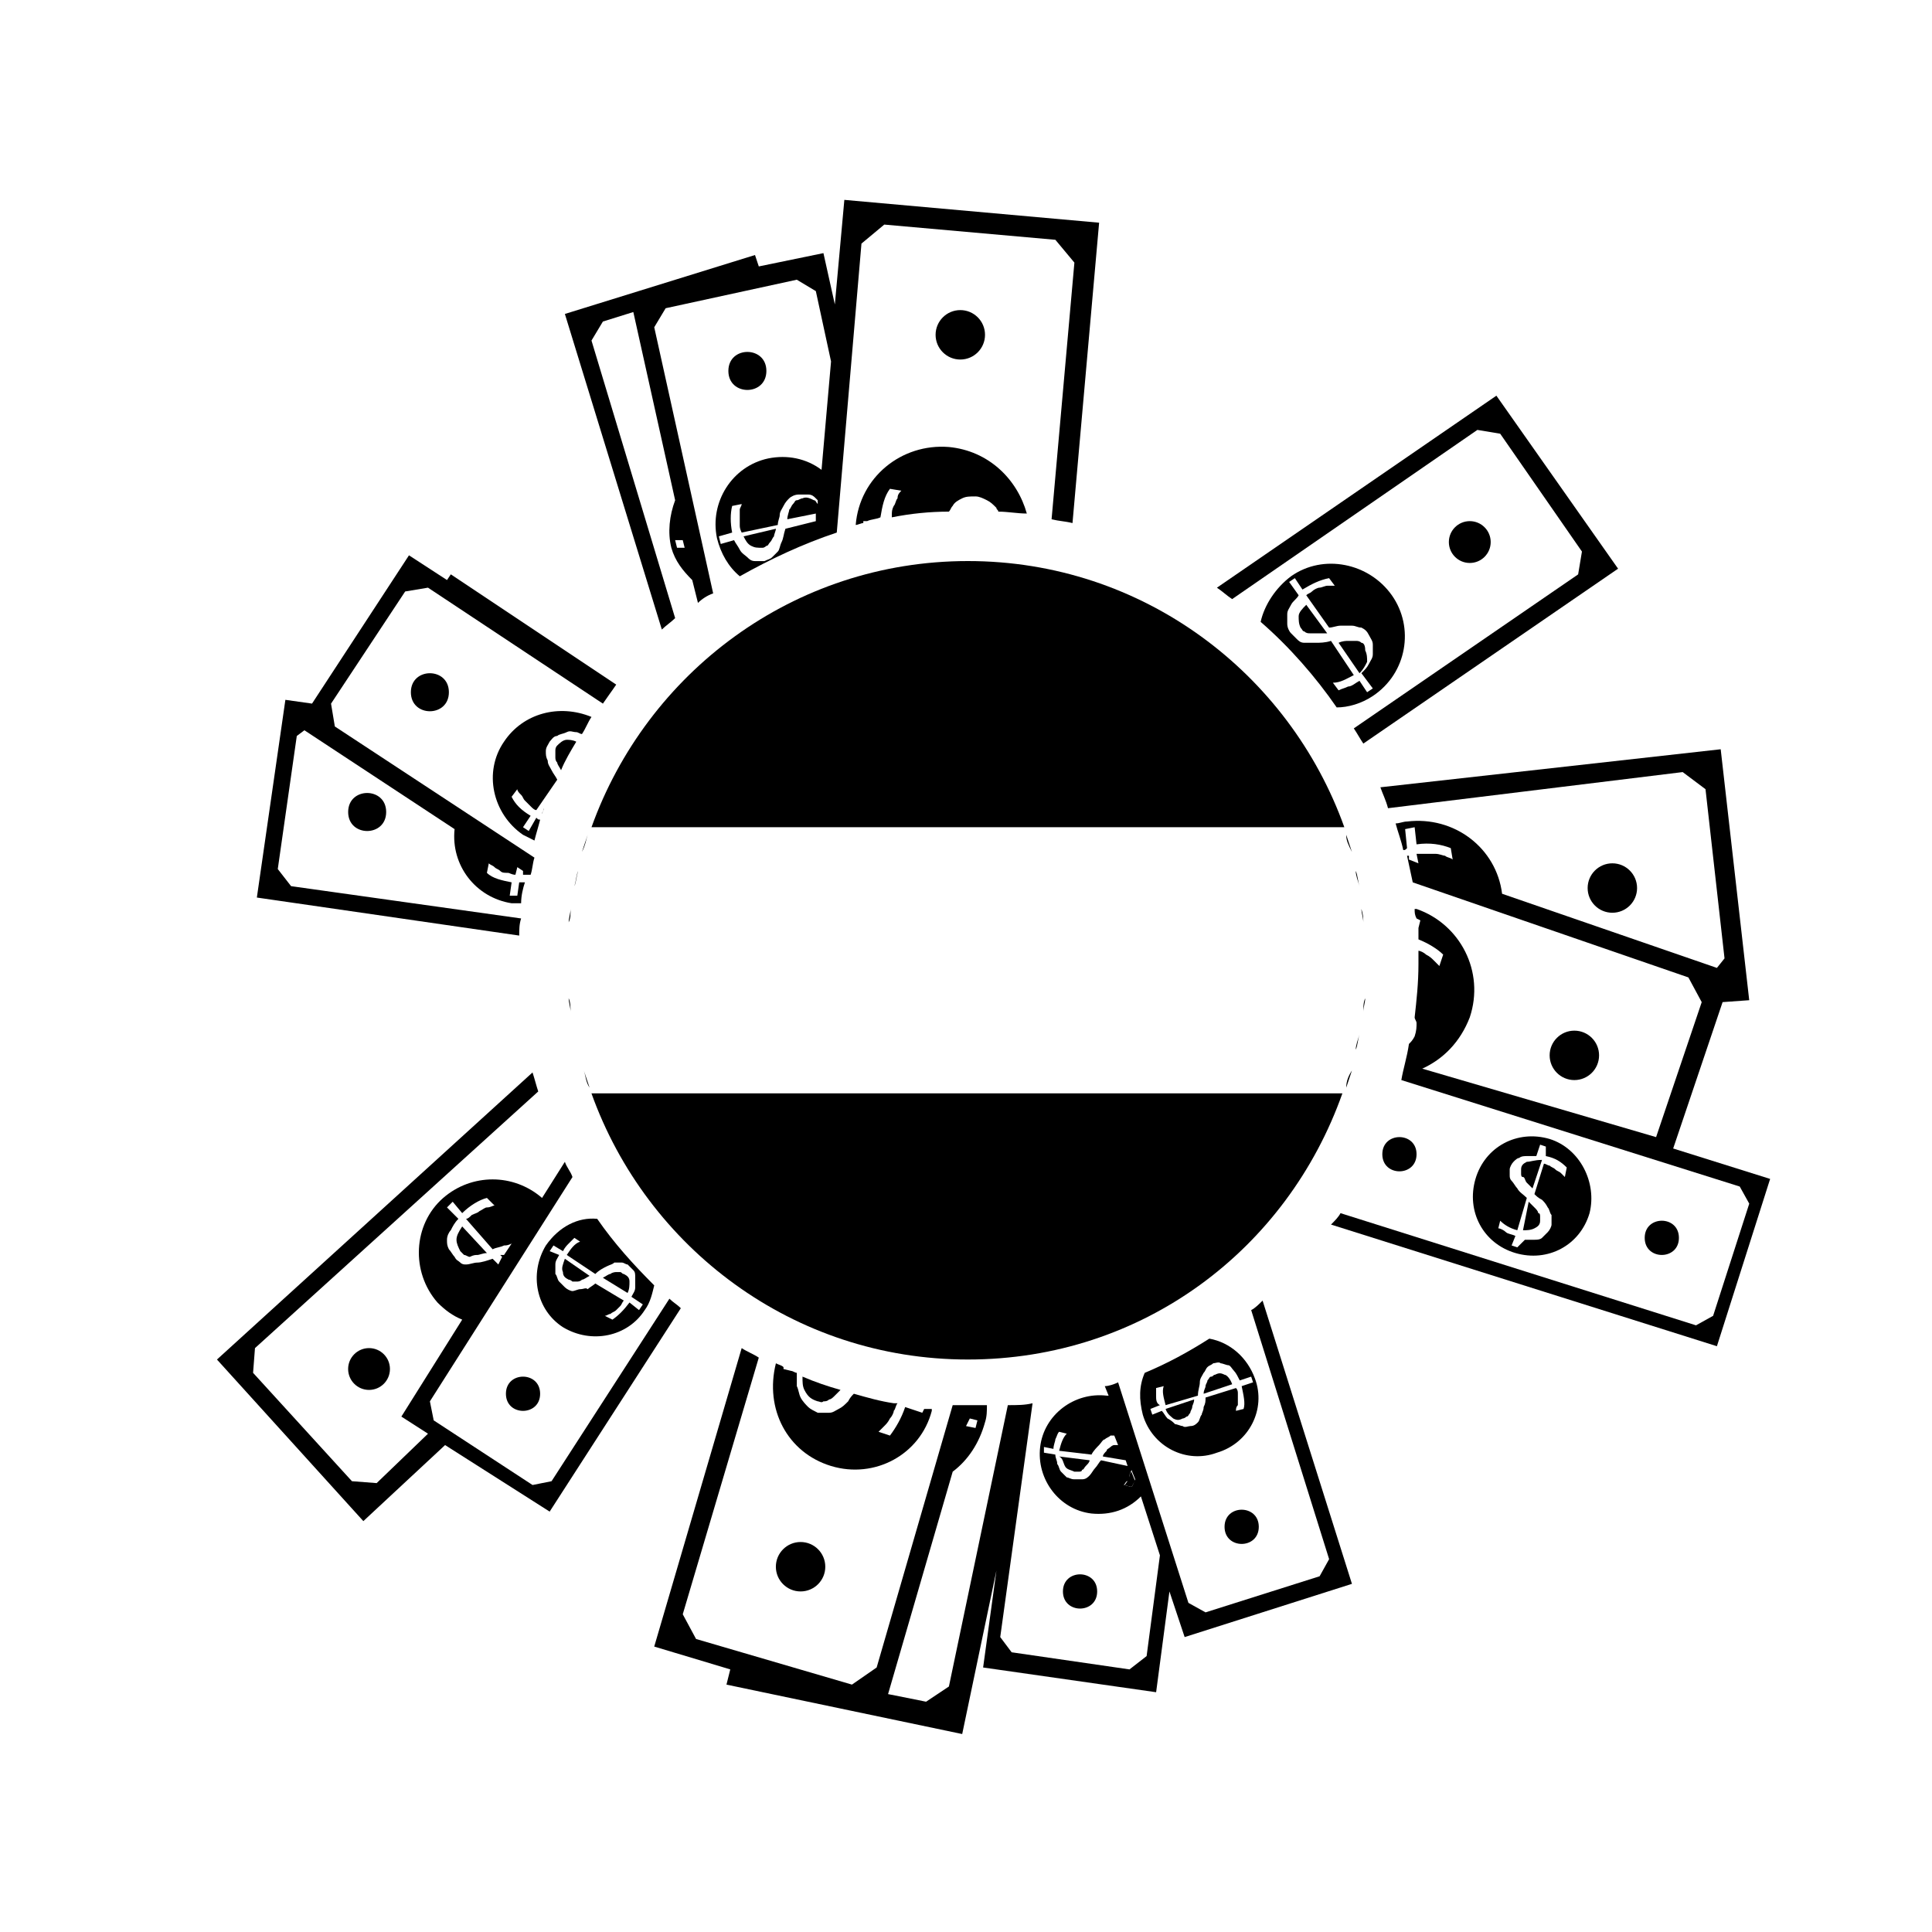 <?xml version="1.0" encoding="UTF-8"?>
<!-- Uploaded to: SVG Repo, www.svgrepo.com, Generator: SVG Repo Mixer Tools -->
<svg fill="#000000" width="800px" height="800px" version="1.1" viewBox="144 144 512 512" xmlns="http://www.w3.org/2000/svg">
 <g>
  <path d="m443.32 535.02c0 0.504-0.504 1.008-0.504 1.512-0.504 0.504-0.504 1.008-1.008 1.008l2.016 0.504c0.504-0.504 0.504-1.008 1.008-1.512l-1.008-2.519s-0.504 0.504-0.504 1.008z"/>
  <path d="m434.76 565.75c0 6.047-9.07 6.047-9.07 0 0-6.043 9.07-6.043 9.07 0"/>
  <path d="m426.2 532.5c0.504 1.008 1.512 1.008 2.519 1.512h1.008c0.504 0 1.008 0 1.008-0.504 0.504 0 0.504-0.504 1.008-1.008 0.504-0.504 1.008-1.008 1.008-1.512l-8.062-1.008c1.008 0.504 1.008 1.512 1.512 2.519z"/>
  <path d="m496.23 557.19-2.519 4.535-30.23 9.57-4.535-2.519-18.637-58.441c-1.008 0.504-2.519 1.008-3.527 1.008l1.008 2.519h-0.504c-8.566-1.008-16.625 5.039-17.633 13.602-1.008 8.566 5.039 16.625 13.602 17.633 5.039 0.504 9.574-1.008 13.098-4.535l5.039 15.617-3.527 26.703-4.535 3.527-31.234-4.535-3.023-4.031 8.566-61.969c-2.016 0.504-4.031 0.504-6.551 0.504l-15.617 74.562-6.047 4.031-10.078-2.016 17.129-58.945c4.031-3.023 7.055-7.559 8.566-13.098 0.504-1.512 0.504-3.023 0.504-4.535h-5.039-4.031l-20.152 69.527-6.547 4.535-41.312-12.09-3.527-6.551 20.152-68.016c-1.512-1.008-3.023-1.512-4.535-2.519l-23.176 79.098 20.152 6.047-1.008 4.031 62.473 13.098 9.07-43.328-3.527 25.695 45.848 6.551 3.527-26.703 4.031 12.09 44.336-14.105-23.68-75.066c-1.008 1.008-2.016 2.016-3.023 2.519zm-60.457-26.199c-0.504 0.504-1.008 1.512-1.512 2.016-0.504 0.504-1.008 1.512-1.512 2.016-0.504 0.504-1.008 1.008-2.016 1.008h-2.016c-1.008 0-1.512-0.504-2.016-0.504l-1.512-1.512c-0.504-0.504-0.504-1.512-1.008-2.016 0-1.008-0.504-1.512-0.504-2.519l-3.023-0.504v-1.512l2.519 0.504c0-1.008 0.504-2.016 0.504-2.519 0.504-1.008 0.504-1.512 1.008-2.016l2.016 0.504c-1.008 1.008-1.512 2.519-2.016 4.535l8.566 1.008c0.504-1.008 1.512-2.016 2.016-2.519 0.504-0.504 1.008-1.512 1.512-1.512 0.504-0.504 1.008-0.504 1.512-1.008h1.008l1.008 2.519h-1.008c-0.504 0-1.008 0.504-1.008 0.504-0.504 0.504-1.008 0.504-1.008 1.008-0.504 0.504-1.008 1.008-1.008 1.512l6.047 1.008 0.504 1.512zm8.059 7.055-2.016-0.504c0.504-0.504 0.504-1.008 1.008-1.008 0.504-0.504 0.504-1.008 0.504-1.512 0-0.504 0.504-1.008 0.504-1.512l1.008 2.519c-0.504 1.008-0.504 1.512-1.008 2.016zm-42.82-18.137 2.016 0.504-0.504 2.016-2.519-0.504z"/>
  <path d="m362.71 559.2c0 3.617-2.93 6.547-6.547 6.547-3.617 0-6.551-2.93-6.551-6.547s2.934-6.551 6.551-6.551c3.617 0 6.547 2.934 6.547 6.551"/>
  <path d="m360.7 515.37c0.504 0 1.008 0.504 1.512 0 0.504 0 1.008 0 1.512-0.504 0.504 0 1.008-0.504 1.512-1.008 0.504-0.504 1.008-1.008 1.512-1.512-3.527-1.008-6.551-2.016-10.078-3.527 0 1.512 0 2.519 0.504 3.527 1.008 2.016 2.016 2.519 3.527 3.023z"/>
  <path d="m364.23 532.5c11.586 3.527 23.68-3.023 26.703-14.609v-0.504h-2.016l-0.504 1.008-4.535-1.512c-1.008 3.023-2.519 5.543-4.031 7.559l-3.023-1.008c0.504-0.504 1.008-1.008 1.512-1.512 0.504-0.504 1.008-1.008 1.512-2.016 0.504-0.504 1.008-1.512 1.008-2.016 0.504-0.504 0.504-1.512 1.008-2.016h-1.004c-3.527-0.504-7.055-1.512-10.578-2.519-0.504 0.504-1.008 1.008-1.512 2.016-1.008 1.008-1.512 1.512-2.519 2.016-1.008 0.504-1.512 1.008-2.519 1.008h-3.023c-1.008-0.504-2.016-1.008-2.519-1.512-0.504-0.504-1.512-1.512-2.016-2.519-0.504-1.008-0.504-2.016-1.008-3.023v-3.527c-0.504 0-1.008-0.504-1.512-0.504l-2.016-0.504v-0.504c-0.504-0.504-1.008-0.504-2.016-1.008-3.023 12.094 3.023 23.68 14.609 27.207z"/>
  <path d="m347.1 242.3c0 6.719-10.074 6.719-10.074 0 0-6.715 10.074-6.715 10.074 0"/>
  <path d="m343.07 288.66c1.008 0.504 1.512 0.504 3.023 0.504 0.504 0 1.008-0.504 1.008-0.504 0.504 0 0.504-0.504 1.008-1.008 0.504-0.504 0.504-1.008 1.008-1.512 0-0.504 0.504-1.512 0.504-2.016l-8.566 2.016c0.504 1.008 1.008 2.016 2.016 2.519z"/>
  <path d="m247.34 506.8c0 3.062-2.481 5.543-5.543 5.543-3.059 0-5.539-2.481-5.539-5.543 0-3.059 2.481-5.539 5.539-5.539 3.062 0 5.543 2.481 5.543 5.539"/>
  <path d="m270.52 476.58c0.504 0 1.512-0.504 2.519-0.504l-6.551-7.055c-1.008 1.512-1.512 2.519-1.512 3.527s0.504 2.016 1.008 3.023c0.504 0.504 0.504 0.504 1.008 1.008 0.504 0 1.008 0.504 1.512 0.504 1.008-0.504 1.512-0.504 2.016-0.504z"/>
  <path d="m405.04 232.73c0 3.617-2.93 6.551-6.547 6.551-3.617 0-6.551-2.934-6.551-6.551s2.934-6.551 6.551-6.551c3.617 0 6.547 2.934 6.547 6.551"/>
  <path d="m395.46 262.46c-12.594-1.008-23.68 8.062-24.688 20.656 0.504 0 1.512-0.504 2.016-0.504v-0.504h1.008c1.008-0.504 2.519-0.504 3.527-1.008 0.504-3.023 1.008-5.543 2.519-7.559l3.023 0.504c-0.504 0.504-1.008 1.008-1.008 2.016-0.504 0.504-0.504 1.512-1.008 2.016-0.504 1.008-0.504 1.512-0.504 2.519v0.504c5.039-1.008 10.078-1.512 15.113-1.512 0.504-0.504 0.504-1.008 1.008-1.512 0.504-1.008 1.512-1.512 2.519-2.016 1.008-0.504 2.016-0.504 3.527-0.504 1.008 0 2.016 0.504 3.023 1.008 1.008 0.504 1.512 1.008 2.519 2.016 0 0.504 0.504 0.504 0.504 1.008 2.519 0 5.039 0.504 7.559 0.504-2.523-9.066-10.082-16.625-20.66-17.633z"/>
  <path d="m577.84 379.34c0 3.617-2.934 6.547-6.551 6.547-3.617 0-6.547-2.93-6.547-6.547s2.93-6.551 6.547-6.551c3.617 0 6.551 2.934 6.551 6.551"/>
  <path d="m567.77 423.68c0 3.617-2.93 6.551-6.547 6.551s-6.551-2.934-6.551-6.551c0-3.617 2.934-6.547 6.551-6.547s6.547 2.93 6.547 6.547"/>
  <path d="m246.34 359.19c0 6.715-10.074 6.715-10.074 0 0-6.719 10.074-6.719 10.074 0"/>
  <path d="m221.14 378.84-3.527-4.535 5.039-35.266 2.016-1.512 39.801 26.199c-1.008 9.574 5.543 18.137 15.113 19.648h2.519c0-2.016 0.504-4.031 1.008-5.543h-1.512l-0.504 3.527h-2.012l0.504-3.527c-2.519-0.504-5.039-1.008-6.551-2.519l0.504-2.519c0.504 0.504 1.008 0.504 1.512 1.008 0.504 0.504 1.008 0.504 1.512 1.008s1.008 0.504 2.016 0.504c0.504 0 1.008 0.504 2.016 0.504l0.504-2.016 1.512 1.008v1.008h1.512 0.504c0.504-1.512 0.504-3.023 1.008-4.535l-52.898-34.762-1.008-6.047 19.648-29.727 6.047-1.008 46.352 30.73c1.008-1.512 2.519-3.527 3.527-5.039l-43.832-29.223-1.008 1.512-10.078-6.551-25.695 39.297-7.059-1-7.559 52.395 69.527 10.078c0-1.512 0-3.023 0.504-4.535z"/>
  <path d="m300.75 234.25 3.023-5.039 8.062-2.519 11.082 49.879c-1.512 4.031-2.016 8.566-1.008 12.594 1.008 3.527 3.023 6.047 5.543 8.566l1.512 6.047c1.008-1.008 2.519-2.016 4.031-2.519l-15.617-70.535 3.023-5.039 34.762-7.559 5.039 3.023 4.031 18.641-2.519 28.719c-4.031-3.023-9.07-4.031-14.105-3.023-9.574 2.016-15.617 11.586-13.602 21.16 1.008 4.031 3.023 7.559 6.047 10.078 8.062-4.535 16.625-8.566 25.695-11.586l6.543-76.582 6.047-5.039 45.344 4.031 5.039 6.047-6.047 68.016c2.016 0.504 3.527 0.504 5.543 1.008l7.055-79.602-67.516-6.047-2.519 27.711-3.023-13.602-17.129 3.527-1.008-3.023-50.383 15.617 25.695 83.633c1.008-1.008 2.519-2.016 3.527-3.023zm24.184 52.898 0.504 2.016h-2.016l-0.504-2.016zm35.773-9.57c-0.504-0.504-0.504-1.008-1.008-1.008-1.008-0.504-2.016-1.008-3.023-0.504-0.504 0-1.008 0.504-1.512 0.504s-0.504 0.504-1.008 1.008c-0.504 0.504-0.504 1.008-1.008 1.512 0 0.504-0.504 1.512-0.504 2.519l7.559-1.512v2.016l-8.062 2.016c-0.504 1.512-0.504 2.519-1.008 3.527-0.504 1.008-0.504 2.016-1.008 2.519l-1.512 1.512c-0.504 0.504-1.008 0.504-2.016 1.008h-2.519c-1.008 0-1.512-0.504-2.016-1.008s-1.512-1.008-2.016-2.016c-0.504-1.008-1.008-1.512-1.512-2.519l-3.527 1.008-0.504-2.016 3.527-1.008c-0.504-2.519-0.504-5.039 0-7.055l2.519-0.504c0 0.504-0.504 1.008-0.504 1.512v2.016 2.016c0 0.504 0 1.008 0.504 2.016l9.574-2.016c0-1.008 0.504-2.016 0.504-2.519 0-1.008 0.504-1.512 1.008-2.519 0.504-1.008 1.008-1.512 1.512-2.016 0.504-0.504 1.512-1.008 2.519-1.008h2.519c1.008 0 1.512 0.504 2.016 1.008l0.504 0.504z"/>
  <path d="m535.52 257.93 6.047 1.008 21.664 31.234-1.008 6.047-59.449 40.809c1.008 1.512 1.512 2.519 2.519 4.031l67.512-46.352-32.246-45.848-74.062 50.887c1.512 1.008 2.519 2.016 4.031 3.023z"/>
  <path d="m589.93 348.61 6.047 4.535 5.039 44.84-2.016 2.519-56.93-19.648c-1.512-12.09-12.594-20.656-25.191-19.145-1.008 0-2.016 0.504-3.023 0.504 0.504 2.016 1.512 4.535 2.016 7.055 0.504 0 0.504 0 1.008-0.504l-0.504-5.039 2.519-0.504 0.504 4.535c3.527-0.504 6.551 0 9.07 1.008l0.504 3.023c-0.504-0.504-1.512-0.504-2.016-1.008-0.504 0-1.512-0.504-2.519-0.504h-2.519-2.519l0.504 2.519-2.519-1.008v-1.008h-0.504c0.504 2.519 1.008 4.535 1.512 7.055l73.051 25.191 3.527 6.551-12.09 35.77-61.969-18.145c5.543-2.519 10.078-7.055 12.594-13.602 4.031-12.09-2.519-24.688-14.105-28.719h-0.504c0 1.008 0 1.512 0.504 2.519l1.008 0.504-0.504 2.016v3.023c2.519 1.008 5.039 2.519 6.551 4.031l-1.008 3.023c-0.504-0.504-1.008-1.008-1.512-1.512-0.504-0.504-1.008-1.008-2.016-1.512-0.504-0.504-1.512-1.008-2.016-1.008v3.527c0 5.039-0.504 9.574-1.008 14.105 0 0.504 0.504 1.008 0.504 1.512 0 1.008 0 2.016-0.504 3.527-0.504 1.008-1.008 1.512-1.512 2.016-0.504 3.527-1.512 6.551-2.016 9.574l89.68 28.215 2.519 4.535-9.574 29.727-4.535 2.519-94.211-29.727c-0.504 1.008-1.512 2.016-2.519 3.023l102.27 32.238 14.105-44.336-25.695-8.062 13.098-38.793 7.055-0.504-7.559-66.504-90.184 10.078c0.504 1.512 1.512 3.527 2.016 5.543z"/>
  <path d="m262.96 327.45c0 6.719-10.074 6.719-10.074 0 0-6.715 10.074-6.715 10.074 0"/>
  <path d="m287.65 359.7c0-0.504 0.504-1.008 0.504-1.512z"/>
  <path d="m294.2 340.05c-1.008 0-2.016 1.008-2.519 1.512-0.504 0.504-0.504 1.008-0.504 1.512v1.512c0 0.504 0 1.008 0.504 1.512 0 0.504 0.504 1.008 1.008 2.016 1.008-2.519 2.519-5.039 4.031-7.559-1.008-0.504-2.016-0.504-2.519-0.504z"/>
  <path d="m277.57 340.55c-5.543 8.062-3.023 19.145 5.039 24.688 1.008 0.504 2.016 1.008 3.023 1.512 0.504-2.016 1.008-3.527 1.512-5.543-0.504 0-0.504 0-1.008-0.504l-2.019 3.523-1.512-1.008 2.016-3.023c-2.519-1.512-4.031-3.023-5.039-5.039l1.512-2.016c0 0.504 0.504 1.008 1.008 1.512 0.504 0.504 0.504 1.008 1.008 1.512l1.512 1.512c0.504 0.504 1.008 1.008 1.512 1.008l5.543-8.062c-0.504-1.008-1.008-1.512-1.512-2.519-0.504-1.008-1.008-1.512-1.008-2.519-0.504-1.008-0.504-1.512-0.504-2.519s0.504-1.512 1.008-2.519c0.504-0.504 1.008-1.512 2.016-1.512 0.504-0.504 1.512-0.504 2.519-1.008 1.008-0.504 1.512 0 2.519 0 0.504 0 1.008 0.504 1.512 0.504 1.008-1.512 1.512-3.023 2.519-4.535-8.566-3.519-18.141-1-23.176 6.559z"/>
  <path d="m588.93 472.04c0 6.047-9.066 6.047-9.066 0s9.066-6.047 9.066 0"/>
  <path d="m519.4 449.88c0 6.047-9.07 6.047-9.07 0s9.07-6.047 9.07 0"/>
  <path d="m548.62 451.89c-1.008 0.504-1.512 1.008-1.512 2.016v1.008c0 0.504 0 1.008 0.504 1.008 0.504 0 0.504 1.008 1.008 1.512l1.512 1.512 2.519-7.559c-2.016 0-3.023 0.504-4.031 0.504z"/>
  <path d="m547.61 470.03c1.008 0 2.016 0 3.023-0.504 1.008-0.504 1.512-1.008 1.512-2.016v-1.008c0-0.504 0-1.008-0.504-1.008 0-0.504-0.504-1.008-1.008-1.512l-1.512-1.512z"/>
  <path d="m554.67 445.84c-8.566-2.519-17.129 2.016-19.648 10.578-2.519 8.566 2.016 17.129 10.578 19.648 8.566 2.519 17.129-2.016 19.648-10.578 2.016-8.059-2.516-17.129-10.578-19.648zm4.031 10.078c-0.504-0.504-0.504-0.504-1.008-1.008-0.504-0.504-1.008-0.504-1.512-1.008-0.504-0.504-1.008-0.504-1.512-1.008-0.504 0-1.008-0.504-1.512-0.504l-2.519 8.062c0.504 0.504 1.008 1.008 2.016 1.512 0.504 0.504 1.008 1.008 1.512 2.016 0.504 0.504 0.504 1.512 1.008 2.016v2.519c0 0.504-0.504 1.512-1.008 2.016-0.504 0.504-1.008 1.008-1.512 1.512s-1.512 0.504-2.016 0.504h-2.519l-2.016 2.012-1.512-0.504 1.008-2.519c-1.008-0.504-2.016-0.504-2.519-1.008s-1.512-1.008-2.016-1.008l0.504-2.016c1.008 1.008 2.519 2.016 4.535 2.519l2.519-8.566c-1.008-1.008-2.016-1.512-2.519-2.519-0.504-0.504-1.008-1.512-1.512-2.016-0.504-0.504-0.504-1.008-0.504-1.512v-1.512c0-0.504 0.504-1.512 1.008-2.016 0.504-0.504 1.008-1.008 1.512-1.008 0.504-0.504 1.512-0.504 2.016-0.504h2.519l1.008-3.023 1.512 0.504v2.523c2.519 0.504 4.031 1.512 5.543 3.023z"/>
  <path d="m240.29 547.11 21.664-20.152 27.711 17.633 34.762-53.906c-1.008-1.008-2.016-1.512-3.023-2.519l-31.234 48.367-5.039 1.008-26.195-17.129-1.008-5.039 37.785-59.449c-0.504-1.512-1.512-2.519-2.016-4.031l-6.047 9.574c-7.559-6.551-18.641-6.551-26.199 0-8.062 7.055-8.566 19.648-1.512 27.711 2.016 2.016 4.031 3.527 6.551 4.535l-16.121 25.695 7.055 4.535-13.605 13.094-6.551-0.504-26.199-28.719 0.504-6.551 75.066-68.016c-0.504-1.512-1.008-3.527-1.512-5.039l-83.629 76.078zm25.695-68.516c-0.504-0.504-1.008-0.504-1.512-1.512-0.504-0.504-1.008-1.512-1.512-2.016-0.504-1.008-0.504-1.512-0.504-2.519s0.504-2.016 1.008-2.519c0.504-1.008 1.008-2.016 2.016-3.023l-3.023-3.023 1.512-1.512 2.519 3.023c2.016-2.016 4.535-3.527 6.551-4.031l2.016 2.016c-0.504 0-1.008 0.504-2.016 0.504-0.504 0-1.008 0.504-2.016 1.008-0.504 0.504-1.008 0.504-2.016 1.008-0.504 0.504-1.008 1.008-1.512 1.008l7.055 8.062c1.008-0.504 2.016-0.504 3.023-1.008 0.504 0 1.008 0 2.016-0.504l-2.016 3.023h-1.008l0.504 0.504-1.008 2.016-1.512-1.512c-1.512 0.504-3.023 1.008-4.031 1.008-1.008 0-2.016 0.504-3.023 0.504-0.504 0-1.008 0-1.512-0.504z"/>
  <path d="m287.14 513.36c0 6.047-9.066 6.047-9.066 0s9.066-6.047 9.066 0"/>
  <path d="m310.82 483.63c0-1.008-0.504-1.512-1.512-2.016-0.504 0-0.504-0.504-1.008-0.504h-1.008s-1.008 0-1.512 0.504c-0.504 0-1.008 0.504-2.016 1.008l6.551 4.031c0.504-1.012 0.504-2.019 0.504-3.023z"/>
  <path d="m293.19 481.11c0 1.008 0.504 1.512 1.512 2.016 0.504 0 1.008 0.504 1.008 0.504h1.008c0.504 0 1.008 0 1.512-0.504 0.504 0 1.008-0.504 2.016-1.008l-6.551-4.535c-0.504 1.512-1.008 2.519-0.504 3.527z"/>
  <path d="m288.66 474.06c-4.535 7.559-2.519 17.129 4.535 21.664 7.559 4.535 17.129 2.519 21.664-4.535 1.512-2.016 2.016-4.535 2.519-6.551-5.543-5.543-10.578-11.082-15.113-17.633-5.039-0.504-10.078 2.016-13.605 7.055zm16.121 5.543c1.008-0.504 1.512-0.504 2.016-1.008h2.016c0.504 0 1.008 0.504 1.512 0.504 0.504 0.504 1.008 1.008 1.512 1.512 0.504 0.504 0.504 1.008 0.504 2.016v2.519c0 1.008-0.504 1.512-1.008 2.519l3.023 2.016-1.008 1.512-2.519-2.016c-1.512 2.016-3.023 3.527-4.535 4.535l-2.016-1.008c0.504 0 1.008-0.504 1.512-0.504 0.504-0.504 1.008-0.504 1.512-1.008s1.008-1.008 1.008-1.008c0.504-0.504 0.504-1.008 1.008-1.512l-7.559-4.535c-0.504 0.504-1.512 1.008-2.016 1.512-0.5-0.508-1.004-0.004-2.012-0.004-0.504 0-1.512 0.504-2.016 0.504-0.504 0-1.512-0.504-2.016-1.008-0.504-0.504-1.008-1.008-1.512-1.512s-0.504-1.512-1.008-2.016v-2.519c0-1.008 0.504-1.512 1.008-2.519l-2.519-1.004 1.008-1.512 2.519 1.512c0.504-1.008 1.008-1.512 1.512-2.016 0.504-0.504 1.008-1.008 1.512-1.512l1.512 1.008c-1.512 0.504-2.519 2.016-3.527 3.527l7.559 5.039c1.004-1.008 2.012-1.512 3.019-2.016z"/>
  <path d="m477.59 548.62c0 6.047-9.07 6.047-9.07 0 0-6.043 9.07-6.043 9.07 0"/>
  <path d="m468.52 508.32c-1.008-0.504-1.512-0.504-2.519 0-0.504 0-0.504 0.504-1.008 0.504-0.504 0-0.504 0.504-1.008 1.008 0 0.504-0.504 1.008-0.504 1.512s-0.504 1.008-0.504 2.016l7.559-2.519c-0.504-1.512-1.512-2.519-2.016-2.519z"/>
  <path d="m454.91 519.91c1.008 0.504 1.512 0.504 2.519 0 0.504 0 1.008-0.504 1.008-0.504 0.504 0 0.504-0.504 1.008-1.008 0-0.504 0.504-1.008 0.504-1.512 0-0.504 0.504-1.008 0.504-2.016l-7.559 2.519c0.504 1.512 1.512 2.016 2.016 2.519z"/>
  <path d="m446.85 518.9c2.519 8.566 11.586 13.098 19.648 10.078 8.566-2.519 13.098-11.586 10.078-19.648-2.016-5.543-6.551-9.574-12.09-10.578-5.543 3.527-11.082 6.551-17.129 9.07-1.516 3.519-1.516 7.047-0.508 11.078zm3.527-5.039v-2.016l2.016-0.504c-0.504 1.512 0 3.023 0.504 5.039l8.566-2.519c0-1.512 0.504-2.519 0.504-3.527 0-1.008 0.504-1.512 1.008-2.519 0.504-0.504 0.504-1.008 1.008-1.512 0.504-0.504 1.008-0.504 1.512-1.008 0.504 0 1.512-0.504 2.016 0 0.504 0 1.512 0.504 2.016 0.504s1.008 1.008 1.512 1.512c0.504 0.504 1.008 1.512 1.512 2.519l3.023-1.008 0.504 1.512-3.023 1.008c0.504 2.519 1.008 4.535 0.504 6.047l-2.016 0.504c0-0.504 0-1.008 0.504-1.512v-1.512-1.512c0-0.504 0-1.008-0.504-1.512l-8.062 2.519c0 1.008 0 1.512-0.504 2.519 0 1.008-0.504 1.512-0.504 2.016-0.504 0.504-0.504 1.512-1.008 2.016-0.504 0.504-1.008 1.008-2.016 1.008-0.504 0-1.512 0.504-2.016 0-0.504 0-1.512-0.504-2.016-0.504-0.504-0.504-1.008-1.008-2.016-1.512-0.504-0.504-1.008-1.512-1.512-2.016l-2.519 1.008-0.504-1.512 2.519-1.008c-1.008-0.504-1.008-1.512-1.008-2.519z"/>
  <path d="m539.05 287.65c0 3.062-2.481 5.543-5.543 5.543-3.059 0-5.543-2.481-5.543-5.543 0-3.059 2.484-5.543 5.543-5.543 3.062 0 5.543 2.484 5.543 5.543"/>
  <path d="m488.16 307.3c0 1.008 0 2.016 0.504 3.023 0.504 0.504 0.504 1.008 1.008 1.008 0.504 0.504 1.008 0.504 1.512 0.504h2.016 2.519l-5.543-7.559c-1.008 1.008-2.016 2.016-2.016 3.023z"/>
  <path d="m504.79 314.35c-0.504-0.504-1.008-0.504-1.512-0.504h-2.016c-0.504 0-1.512 0-2.519 0.504l5.543 8.062c1.008-1.008 1.512-2.016 2.016-3.023 0-1.008 0-2.016-0.504-3.023 0-1.512-0.504-2.016-1.008-2.016z"/>
  <path d="m512.85 301.75c-6.047-8.566-18.137-11.082-26.703-5.039-4.031 3.023-7.055 7.559-8.062 12.09 7.559 6.551 14.609 14.609 20.152 22.672 3.023 0 6.551-1.008 9.574-3.023 9.07-6.043 11.086-18.133 5.039-26.699zm-5.039 24.688-1.512 1.008-2.016-3.023c-1.008 0.504-2.016 1.512-3.023 1.512-1.008 0.504-1.512 0.504-2.519 1.008l-1.512-2.016c2.016 0 3.527-1.008 5.543-2.016l-6.047-9.07c-1.512 0.504-3.023 0.504-4.031 0.504h-3.023c-1.008 0-1.512-0.504-2.016-1.008s-1.008-1.008-1.512-1.512c-0.504-0.504-1.008-1.512-1.008-2.519v-2.519c0-1.008 0.504-1.512 1.008-2.519 0.504-1.008 1.512-1.512 2.016-2.519l-2.519-3.527 1.512-1.008 2.016 3.023c2.519-1.512 4.535-2.519 7.055-3.023l1.512 2.016h-2.016c-0.504 0-1.512 0.504-2.016 0.504s-1.512 0.504-2.016 1.008c-0.504 0.504-1.008 0.504-1.512 1.008l6.047 8.566c1.008 0 2.016-0.504 3.023-0.504h3.023c1.008 0 1.512 0.504 2.519 0.504 1.008 0.504 1.512 1.008 2.016 2.016 0.504 1.008 1.008 1.512 1.008 2.519v2.519c0 1.008-0.504 1.512-1.008 2.519-0.504 1.008-1.008 1.512-2.016 2.519z"/>
  <path d="m504.29 378.84c-0.504-1.512-0.504-3.023-1.008-4.031 0.004 1.008 0.508 2.519 1.008 4.031z"/>
  <path d="m297.22 374.81c-0.504 1.512-0.504 3.023-1.008 4.031 0.504-1.512 0.504-3.023 1.008-4.031z"/>
  <path d="m295.21 384.88c0 1.008-0.504 2.519-0.504 3.527 0.504-1.008 0.504-2.016 0.504-3.527z"/>
  <path d="m299.74 365.23c-0.504 1.512-1.008 3.023-1.512 4.535 1.008-2.016 1.008-3.023 1.512-4.535z"/>
  <path d="m505.29 388.41c0-1.008-0.504-2.519-0.504-3.527 0.504 1.512 0.504 2.519 0.504 3.527z"/>
  <path d="m500.76 365.23c0.504 1.512 1.008 3.023 1.512 4.535-1.008-2.016-1.512-3.023-1.512-4.535z"/>
  <path d="m300.75 363.22h199.51c-14.609-40.809-53.402-70.535-99.754-70.535-46.348 0.004-85.141 29.727-99.754 70.535z"/>
  <path d="m298.73 427.71c0.504 1.512 1.008 3.023 1.512 4.535-1.008-1.512-1.008-3.023-1.512-4.535z"/>
  <path d="m504.29 418.14c-0.504 1.512-0.504 3.023-1.008 4.031 0.004-1.008 0.508-2.519 1.008-4.031z"/>
  <path d="m294.7 408.56c0 1.008 0.504 2.519 0.504 3.527 0-1.008 0-2.519-0.504-3.527z"/>
  <path d="m499.75 433.75h-199.01c14.609 40.809 53.402 70.535 99.754 70.535 46.352-0.004 84.641-29.223 99.254-70.535z"/>
  <path d="m505.29 412.09c0-1.008 0.504-2.519 0.504-3.527-0.504 1.008-0.504 2.519-0.504 3.527z"/>
  <path d="m500.76 432.24c0.504-1.512 1.008-3.023 1.512-4.535-1.008 1.512-1.512 3.023-1.512 4.535z"/>
  <path d="m296.21 418.14c0.504 1.512 0.504 3.023 1.008 4.031-0.504-1.008-0.504-2.519-1.008-4.031z"/>
 </g>
</svg>